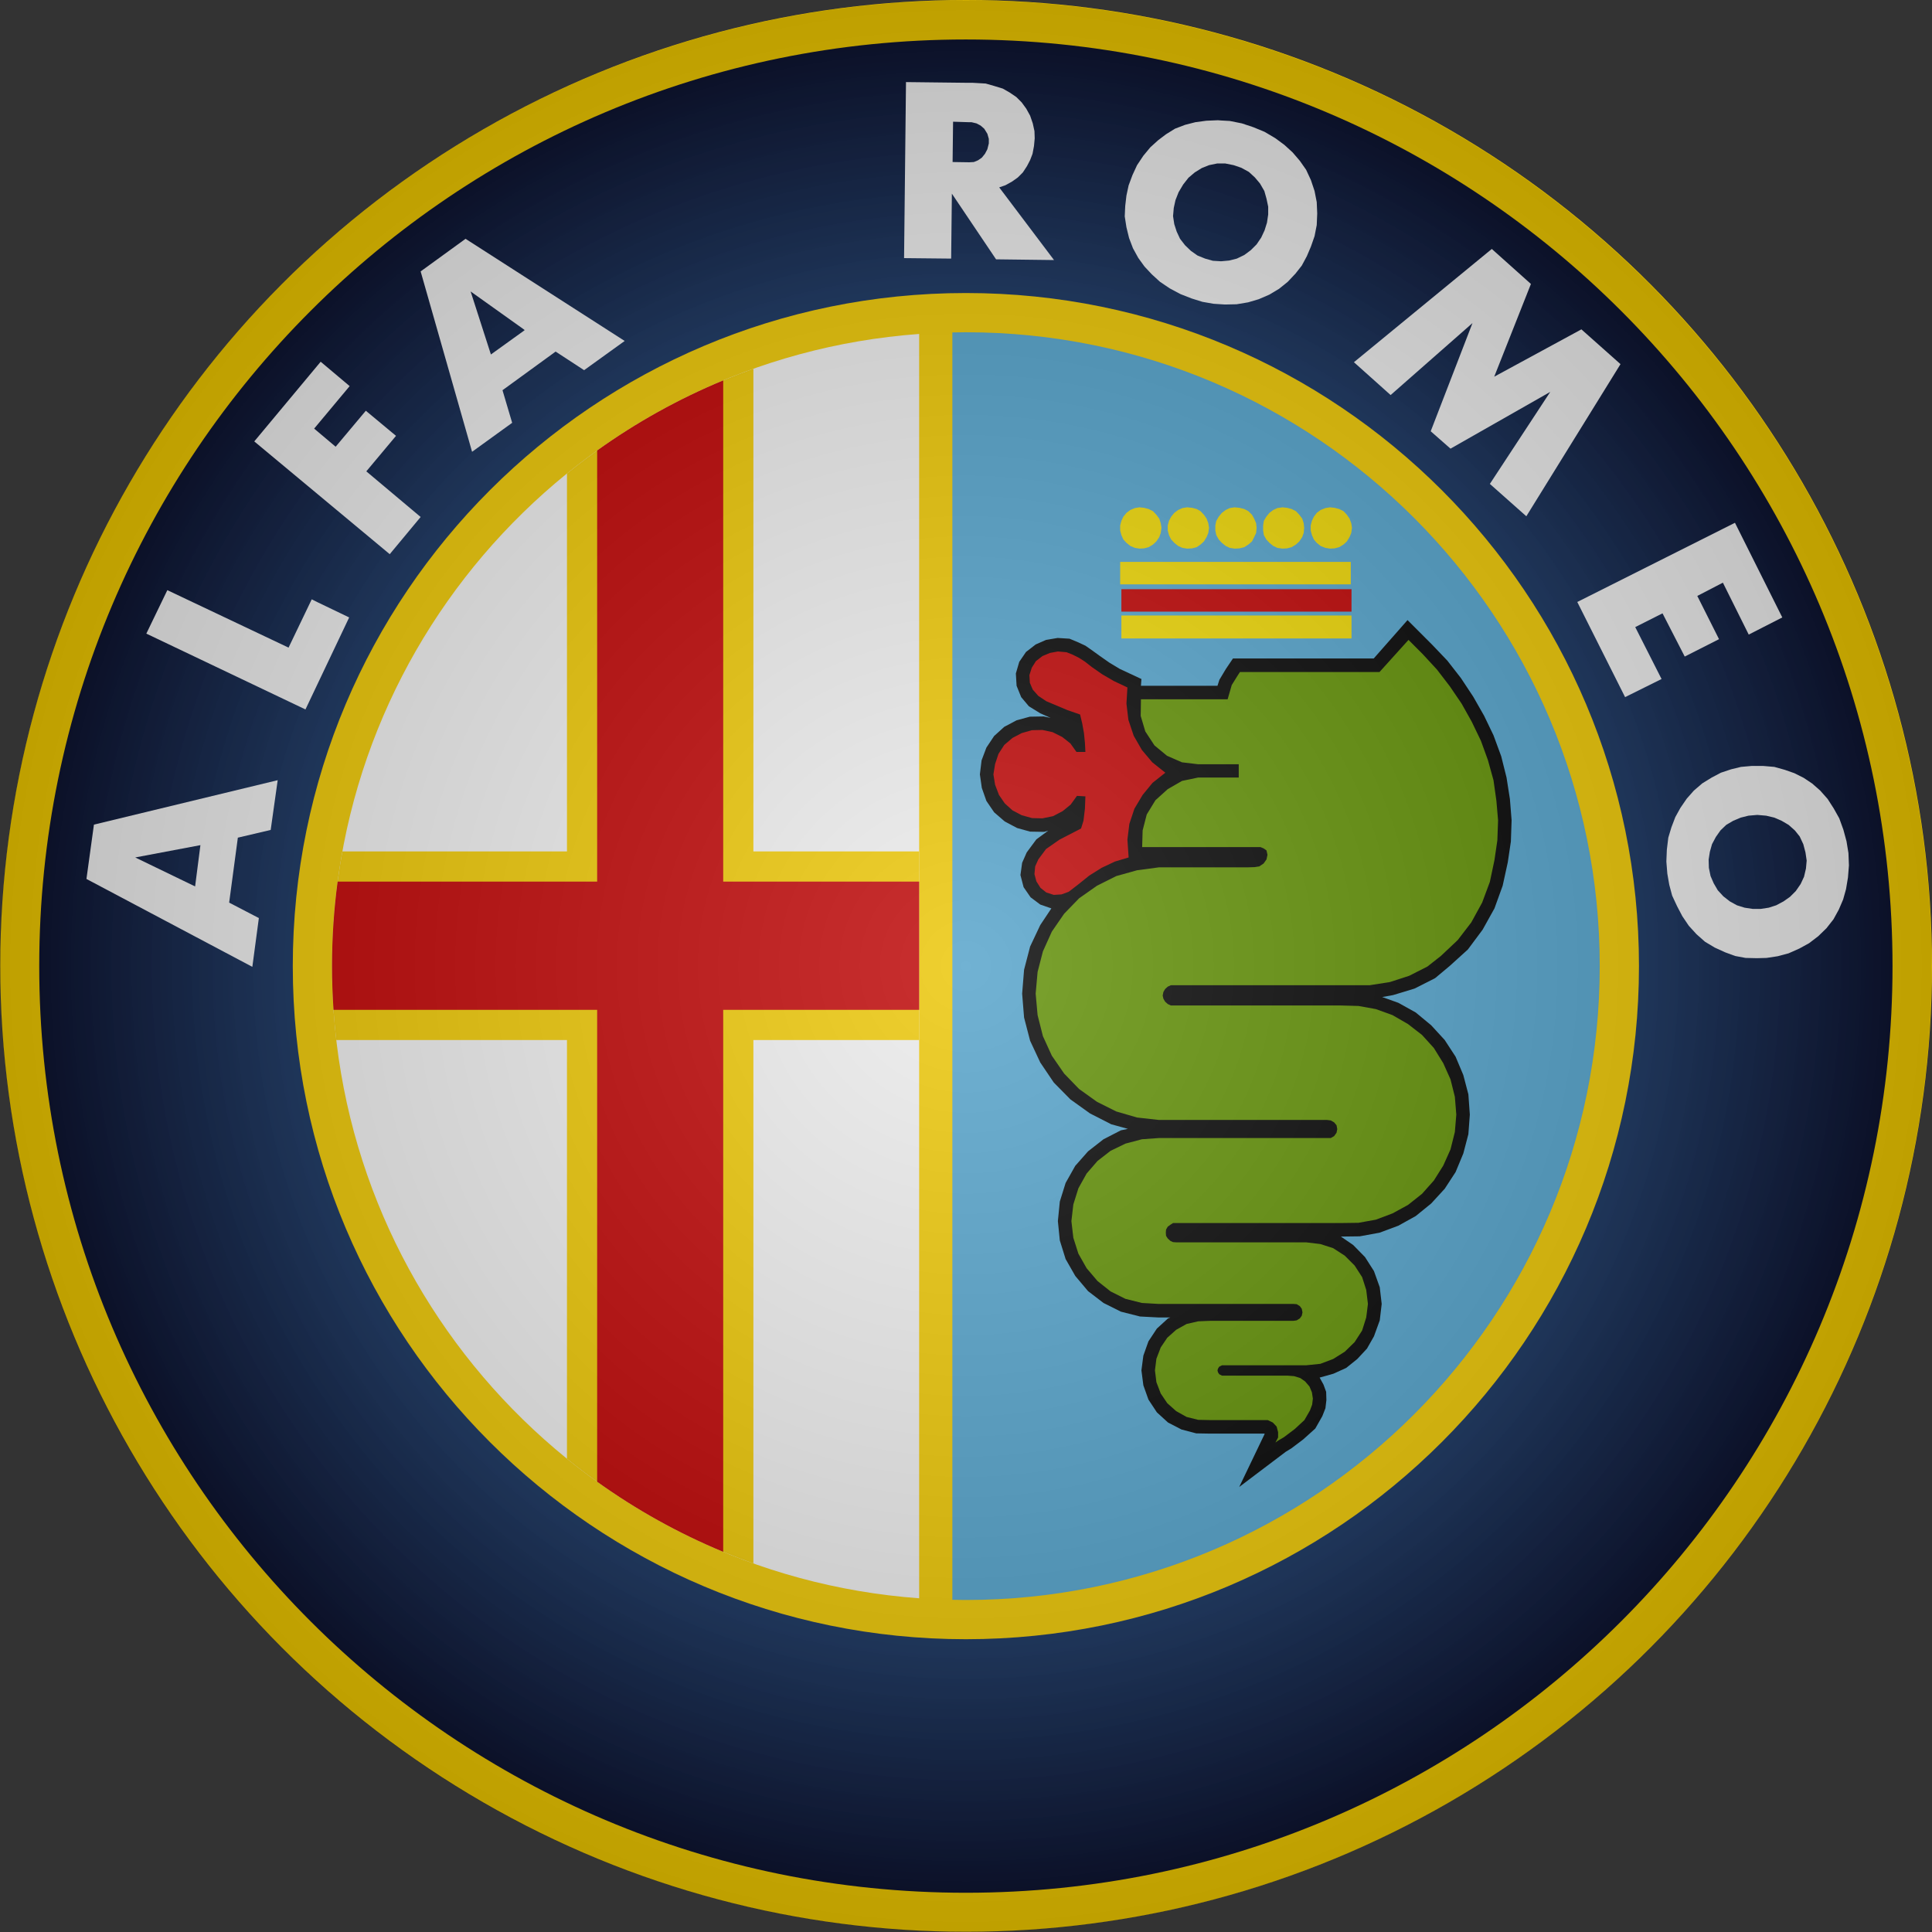 <?xml version="1.0" encoding="UTF-8"?><svg xmlns="http://www.w3.org/2000/svg" xmlns:xlink="http://www.w3.org/1999/xlink" viewBox="0 0 320.04 320.04"><rect x="0" y="0" width="320.04" height="320.04" fill="#333333" stroke="none"/><defs><style>.cls-1{fill:#fff;}.cls-1,.cls-2,.cls-3,.cls-4,.cls-5,.cls-6,.cls-7,.cls-8,.cls-9,.cls-10{stroke-width:0px;}.cls-1,.cls-2,.cls-3,.cls-5,.cls-6,.cls-7,.cls-9,.cls-10{fill-rule:evenodd;}.cls-2{fill:#ffe600;}.cls-3,.cls-4{fill:#ffd500;}.cls-11{isolation:isolate;}.cls-5{fill:#c00;}.cls-6{fill:url(#radial-gradient);}.cls-7{fill:#000;}.cls-8{fill:url(#radial-gradient-2);mix-blend-mode:soft-light;opacity:.25;}.cls-9{fill:#57add9;}.cls-10{fill:#690;}</style><radialGradient id="radial-gradient" cx="160" cy="160.04" fx="160" fy="160.04" r="153.5" gradientUnits="userSpaceOnUse"><stop offset="0" stop-color="#2d8be6"/><stop offset="1" stop-color="#0d1433"/></radialGradient><radialGradient id="radial-gradient-2" cx="160" cy="160.04" fx="160" fy="160.04" r="160" gradientTransform="translate(160.03 -66.26) rotate(45)" gradientUnits="userSpaceOnUse"><stop offset="0" stop-color="#bfbfbf"/><stop offset="1" stop-color="#000"/></radialGradient></defs><g class="cls-11"><g id="Layer_1"><circle class="cls-4" cx="160.04" cy="160" r="160"/><path class="cls-1" d="M152.26,55.32c-54.38,3.96-97.26,49.33-97.26,104.72s42.88,100.75,97.26,104.72V55.32Z"/><path class="cls-9" d="M160,55.04c-.75,0-1.5.01-2.24.03v209.94c.74.02,1.49.03,2.24.03,57.99,0,105-47.01,105-105s-47.01-105-105-105Z"/><path class="cls-6" d="M160,6.54C75.22,6.54,6.5,75.26,6.5,160.04s68.72,153.5,153.5,153.5,153.5-68.72,153.5-153.5S244.78,6.54,160,6.54ZM160,271.54c-61.58,0-111.5-49.92-111.5-111.5s49.92-111.5,111.5-111.5,111.5,49.92,111.5,111.5-49.92,111.5-111.5,111.5Z"/><polygon class="cls-7" points="174.16 150.48 172.32 153.24 170.64 156.8 169.64 160.64 169.32 164.6 169.64 168.56 170.64 172.4 172.32 176 174.56 179.32 177.32 182.12 180.56 184.44 184.08 186.24 186.84 187 185.68 187.24 182.8 188.72 180.24 190.72 178.12 193.12 176.52 195.96 175.56 199.04 175.24 202.28 175.56 205.48 176.52 208.56 178.12 211.36 180.24 213.88 182.8 215.84 185.68 217.28 188.84 218.08 191.88 218.24 193.88 218.24 193.48 218.4 191.64 220.08 190.24 222.2 189.4 224.56 189.08 227 189.4 229.48 190.24 231.84 191.64 233.96 193.48 235.64 195.72 236.8 198.16 237.44 200.4 237.48 209 237.48 209.44 237.48 209.48 237.48 209.48 237.56 209.48 237.56 209.48 237.56 205.28 246.32 213 240.48 213.92 239.92 215.88 238.44 217.88 236.64 219.04 234.6 219.56 233.28 219.72 231.92 219.68 230.56 219.24 229.36 218.6 228.2 220.88 227.56 223 226.6 224.84 225.12 226.44 223.4 227.6 221.36 228.56 218.72 228.88 216 228.56 213.24 227.6 210.56 226.12 208.24 224.16 206.24 222.12 204.84 225.24 204.8 228.52 204.2 231.64 203.04 234.52 201.44 237.08 199.36 239.32 196.92 241.12 194.16 242.4 191.08 243.24 187.88 243.48 184.64 243.24 181.28 242.4 178.08 241.12 175.04 239.32 172.28 237.08 169.84 234.52 167.72 231.64 166.12 228.96 165.16 230.76 164.84 234.32 163.76 237.72 162.04 240.16 160 243.16 157.28 245.6 154 247.56 150.48 248.92 146.72 249.76 142.88 250.28 139.4 250.4 135.88 250.12 132.36 249.56 128.8 248.68 125.28 247.4 121.8 245.84 118.56 244.04 115.4 242 112.32 239.76 109.44 237.28 106.84 233.16 102.72 227.56 109.08 204.24 109.08 203.08 110.8 202 112.6 201.68 113.6 189 113.6 189.08 112.48 185.48 110.8 183.76 109.76 182.16 108.64 181 107.8 179.8 106.96 178.6 106.4 177.16 105.8 175.2 105.68 173.28 106 171.56 106.76 169.96 108 168.84 109.64 168.28 111.56 168.4 113.6 169.16 115.48 170.44 117 172.32 118.16 174.04 118.92 172.88 118.68 170.6 118.72 168.4 119.32 166.36 120.4 164.68 121.92 163.4 123.84 162.6 125.96 162.32 128.28 162.64 130.52 163.4 132.68 164.68 134.56 166.44 136.08 168.48 137.16 170.64 137.76 172.96 137.8 173.64 137.6 171.68 139.04 170.08 141.2 169.32 142.92 169.04 144.96 169.56 146.96 170.72 148.64 172.32 149.84 174.16 150.48 174.16 150.48 174.16 150.48"/><polygon class="cls-5" points="193.04 128 190.88 126.28 189.16 124.24 187.8 121.88 186.92 119.24 186.6 116.56 186.76 113.88 184.48 112.8 182.56 111.68 180.84 110.48 179.72 109.6 178.72 108.96 177.68 108.44 176.68 108.04 175.24 107.92 173.92 108.16 172.68 108.68 171.6 109.52 170.92 110.6 170.52 111.84 170.6 113.12 171.08 114.24 172 115.28 173.32 116.16 176.84 117.64 178.92 118.36 179.28 119.88 179.56 121.44 179.72 123.04 179.8 124.56 178.32 124.56 177.32 123.16 175.96 122.08 174.36 121.28 172.68 120.92 170.92 120.96 169.24 121.44 167.72 122.24 166.36 123.4 165.4 124.88 164.84 126.56 164.56 128.28 164.84 130 165.48 131.68 166.44 133.08 167.72 134.24 169.24 135.04 170.96 135.52 172.68 135.56 174.44 135.2 176.04 134.36 177.36 133.28 178.4 131.84 179.8 131.92 179.72 133.96 179.48 135.96 179.08 137.24 178 137.8 175.52 139.08 173.28 140.64 172 142.36 171.48 143.52 171.36 144.8 171.68 146 172.36 147.08 173.32 147.84 174.56 148.24 175.84 148.16 177.04 147.72 178.6 146.52 180.44 145.04 182.48 143.76 184.68 142.72 186.96 142.04 186.76 139.08 187.08 136.48 187.92 133.96 189.28 131.68 190.92 129.68 193.04 128 193.04 128 193.04 128"/><polygon class="cls-10" points="233.32 106 228.52 111.32 205.4 111.32 204.96 112 204.04 113.48 203.36 115.84 189 115.84 188.96 118.6 189.72 121.16 191.24 123.48 193.32 125.2 195.8 126.28 198.48 126.6 205.2 126.6 205.2 128.8 198.48 128.8 195.8 129.36 193.44 130.72 191.4 132.56 189.96 134.92 189.28 137.56 189.2 140.32 207.56 140.32 208.8 140.32 209.36 140.56 209.8 140.88 209.96 141.6 209.8 142.36 209.32 143.04 208.6 143.52 207.84 143.64 206.56 143.68 191.96 143.68 188.36 144.16 184.92 145.12 181.72 146.72 178.76 148.8 176.28 151.36 174.24 154.32 172.76 157.6 171.88 161 171.56 164.6 171.88 168.16 172.76 171.64 174.24 174.88 176.28 177.84 178.76 180.4 181.72 182.52 184.92 184.12 188.36 185.12 191.96 185.52 219.8 185.52 220.44 185.6 221 185.92 221.4 186.4 221.52 187.04 221.4 187.64 221 188.2 220.44 188.52 219.8 188.52 191.96 188.52 189.16 188.72 186.44 189.44 183.96 190.64 181.8 192.32 180 194.4 178.64 196.84 177.8 199.52 177.48 202.28 177.8 205.04 178.64 207.68 180 210.08 181.8 212.2 183.96 213.92 186.44 215.16 189.16 215.84 191.96 216 214.24 216 214.8 216.04 215.32 216.36 215.64 216.8 215.76 217.4 215.64 217.96 215.32 218.4 214.8 218.72 214.24 218.8 200.4 218.8 198.48 218.88 196.56 219.32 194.84 220.28 193.36 221.6 192.28 223.2 191.56 225.08 191.32 227 191.56 228.96 192.28 230.84 193.36 232.44 194.84 233.76 196.56 234.72 198.48 235.2 200.4 235.24 209.04 235.24 210 235.24 210.84 235.64 211.48 236.32 211.72 237.24 211.72 238.12 211.28 238.96 211.72 238.64 212.68 238.08 214.48 236.72 216.08 235.24 217 233.64 217.36 232.68 217.48 231.68 217.32 230.64 216.92 229.68 216.2 228.84 215.4 228.28 214.36 227.96 213.32 227.88 202.44 227.88 202.2 227.76 201.96 227.64 201.76 227.32 201.68 227 201.76 226.72 201.96 226.4 202.2 226.28 202.44 226.16 216.4 226.16 218.72 225.92 220.84 225.12 222.76 223.92 224.4 222.32 225.64 220.4 226.32 218.24 226.6 216 226.32 213.68 225.64 211.56 224.4 209.64 222.76 208 220.84 206.76 218.72 206.08 216.4 205.8 194.92 205.8 194.32 205.76 193.88 205.56 193.44 205.16 193.16 204.72 193.12 204.2 193.16 203.68 193.44 203.2 193.88 202.88 194.32 202.6 194.92 202.6 222.12 202.6 225.04 202.56 227.92 202.04 230.68 201 233.24 199.6 235.56 197.76 237.52 195.56 239.08 193.08 240.28 190.4 241 187.52 241.24 184.64 241 181.68 240.28 178.8 239.08 176.12 237.52 173.6 235.56 171.44 233.24 169.64 230.68 168.16 227.92 167.16 225.04 166.64 222.12 166.56 194.52 166.56 193.96 166.56 193.44 166.32 193 165.92 192.72 165.44 192.6 164.92 192.72 164.32 193 163.84 193.44 163.44 193.96 163.2 194.52 163.2 223.56 163.2 226.92 163.2 230.24 162.68 233.44 161.64 236.44 160.12 238.68 158.36 241.48 155.72 243.72 152.8 245.52 149.52 246.8 146.08 247.56 142.48 248.04 139.2 248.16 135.88 247.88 132.64 247.4 129.24 246.48 125.92 245.32 122.72 243.8 119.56 242.12 116.56 240.16 113.68 238.04 110.92 235.68 108.36 233.32 106 233.32 106 233.32 106"/><polygon class="cls-2" points="185.76 105.76 223.88 105.76 223.88 101.96 185.76 101.96 185.76 105.76 185.76 105.76 185.76 105.76"/><polygon class="cls-5" points="185.76 101.32 223.88 101.32 223.88 97.6 185.76 97.6 185.76 101.32 185.76 101.32 185.76 101.32"/><polygon class="cls-2" points="185.56 96.8 223.76 96.8 223.76 93.08 185.56 93.08 185.56 96.8 185.56 96.8 185.56 96.8"/><polygon class="cls-2" points="223.96 87.44 223.84 86.68 223.56 85.92 223.12 85.28 222.56 84.68 221.84 84.32 221.08 84.12 220.32 84.04 219.56 84.16 218.76 84.48 218.12 84.96 217.64 85.6 217.32 86.28 217.12 87.04 217.12 87.88 217.32 88.64 217.64 89.36 218.12 89.92 218.76 90.44 219.56 90.76 220.32 90.88 221.08 90.84 221.84 90.64 222.56 90.2 223.12 89.68 223.56 88.96 223.84 88.28 223.96 87.44 223.96 87.44 223.96 87.44"/><polygon class="cls-2" points="216.04 87.44 215.96 86.68 215.72 85.92 215.24 85.28 214.68 84.68 213.96 84.32 213.2 84.12 212.44 84.04 211.6 84.16 210.92 84.48 210.28 84.96 209.76 85.6 209.36 86.28 209.24 87.04 209.24 87.88 209.36 88.64 209.76 89.36 210.28 89.92 210.92 90.44 211.6 90.76 212.44 90.88 213.2 90.84 213.96 90.64 214.68 90.2 215.24 89.68 215.72 88.96 215.96 88.28 216.04 87.44 216.04 87.44 216.04 87.44"/><polygon class="cls-2" points="208.16 87.44 208.08 86.68 207.76 85.92 207.4 85.28 206.8 84.68 206.12 84.32 205.32 84.12 204.52 84.04 203.72 84.16 203.04 84.48 202.4 84.96 201.88 85.6 201.48 86.28 201.32 87.04 201.32 87.88 201.48 88.64 201.88 89.36 202.4 89.92 203.04 90.44 203.72 90.76 204.52 90.88 205.32 90.84 206.12 90.64 206.8 90.2 207.4 89.68 207.76 88.96 208.08 88.28 208.16 87.44 208.16 87.44 208.16 87.44"/><polygon class="cls-2" points="200.28 87.44 200.16 86.68 199.88 85.92 199.44 85.28 198.88 84.68 198.24 84.32 197.48 84.12 196.64 84.04 195.88 84.16 195.16 84.48 194.52 84.96 194 85.6 193.64 86.28 193.44 87.04 193.44 87.88 193.64 88.64 194 89.36 194.52 89.92 195.16 90.44 195.88 90.76 196.64 90.88 197.48 90.84 198.24 90.64 198.88 90.2 199.44 89.68 199.88 88.96 200.16 88.28 200.28 87.44 200.28 87.44 200.28 87.44"/><polygon class="cls-2" points="192.4 87.44 192.28 86.68 192.04 85.92 191.56 85.28 191 84.68 190.28 84.32 189.52 84.12 188.76 84.04 188 84.16 187.24 84.48 186.6 84.96 186.08 85.6 185.76 86.28 185.56 87.04 185.56 87.88 185.76 88.64 186.08 89.36 186.6 89.92 187.24 90.44 188 90.76 188.76 90.88 189.52 90.84 190.28 90.64 191 90.2 191.56 89.68 192.04 88.96 192.28 88.28 192.4 87.44 192.4 87.44 192.4 87.44"/><polygon class="cls-1" points="247.12 41.24 253.6 47.04 247.52 62.4 261.96 54.56 268.44 60.32 252.84 85.52 246.8 80.16 256.8 64.92 240.28 74.32 237 71.44 243.92 53.52 230.36 65.44 224.28 60 247.12 41.24 247.12 41.24 247.12 41.24"/><polygon class="cls-1" points="53.12 59.92 57.92 63.96 52.04 71 55.6 74 60.6 68.04 65.6 72.2 60.68 78.08 69.68 85.64 64.56 91.8 42.12 73.12 53.12 59.92 53.12 59.92 53.12 59.92"/><polygon class="cls-1" points="27.72 97.76 47.8 107.28 51.64 99.28 52.6 99.76 57.84 102.28 50.6 117.52 24.24 104.96 27.72 97.76 27.72 97.76 27.72 97.76"/><polygon class="cls-1" points="275.24 112.48 269.2 115.48 261.28 99.72 287.4 86.6 295.24 102.28 289.68 105.12 285.4 96.52 281.16 98.72 284.76 105.88 279.08 108.76 275.4 101.6 270.88 103.88 275.24 112.48 275.24 112.48 275.24 112.48"/><path class="cls-1" d="M218.12,33.48l-.36-1.84-.6-1.8-.8-1.72-1.04-1.48-1.2-1.4-1.36-1.24-1.52-1.12-1.76-1.04-1.84-.76-1.92-.64-2-.4-1.44-.08-.52-.04-1.92.08-1.8.24-1.72.44-1.68.64-1.48.92-1.32,1-1.28,1.16-1.16,1.4-1.04,1.56-.76,1.64-.64,1.72-.36,1.68-.2,1.72-.08,1.72.28,1.8.44,1.8.64,1.68.88,1.6,1.04,1.44,1.2,1.28,1.36,1.24,1.6,1.08,1.8.96,1.84.72,1.8.56,1.84.32,1.24.08.64.04,1.92-.04,1.92-.32,1.76-.52,1.76-.76,1.6-.96,1.44-1.16,1.28-1.36,1.04-1.32.84-1.56.68-1.6.6-1.72.36-1.84.08-1.92-.08-1.88ZM210.08,35.52l-.2,1.36-.4,1.28-.56,1.2-.76,1.12-.96.96-1.08.8-1.24.6-1.28.32-1.32.12-1.36-.08-1.28-.36-1.28-.52-1.08-.76-.96-.92-.84-1.08-.56-1.2-.4-1.24-.2-1.32.12-1.36.28-1.28.52-1.32.76-1.28.88-1.12,1.04-.88,1.16-.72,1.2-.48,1.36-.28h1.32l1.4.28,1.28.44,1.24.68,1,.92.84,1,.72,1.24.36,1.28.28,1.32v1.28Z"/><path class="cls-1" d="M165.52,31.04l1.04-.36,1.08-.6.96-.68.84-.84.68-1.04.52-1,.4-1.04.24-1.28.12-1.28-.04-1.2-.28-1.28-.44-1.28-.64-1.16-.76-1.04-.88-.88-1.12-.76-1.12-.64-1.44-.44-1.4-.4-2.12-.12h-.76l-10.32-.12-.32,29.16,7.8.08.12-10.76,7.32,10.88,9.6.12-9.08-12.04ZM163.8,23.76l-.24.96-.4.76-.52.64-.64.44-.68.28-.72.04h-.2l-2.6-.04.08-6.68,2.52.08h.52l.84.2.68.36.6.52.52.84.24.84v.76Z"/><path class="cls-1" d="M306.2,141.32l-.32-1.96-.52-1.92-.68-1.88-.92-1.64-1-1.56-1.24-1.4-1.32-1.16-1.44-.96-1.52-.76-1.6-.56-1.72-.48-1.88-.16h-1.84l-1.8.16-1.64.4-1.68.56-1.52.8-1.56.96-1.4,1.2-1.2,1.36-1.04,1.52-.84,1.52-.64,1.68-.52,1.72-.24,2-.08,1.96.16,2,.32,1.84.48,1.8.8,1.72.88,1.68,1.08,1.6,1.28,1.4,1.4,1.24,1.6.96,1.76.8,1.64.6,1.72.32,1.76.04h.24l1.48-.04,1.84-.28,1.8-.48,1.8-.8,1.6-.88,1.52-1.16,1.36-1.32,1.16-1.48.88-1.6.72-1.68.48-1.72.32-1.92.16-2-.08-2.04ZM299.16,143.88l-.32,1.36-.56,1.2-.8,1.16-.96.96-1.08.76-1.2.64-1.24.4-1.32.2h-1.36l-1.32-.2-1.28-.4-1.16-.64-1.08-.84-.92-1-.68-1.16-.52-1.2-.28-1.36-.04-1.36.2-1.28.36-1.28.64-1.2.76-1.08.96-.92,1.16-.68,1.24-.52,1.28-.32,1.4-.12h.12l1.4.12,1.36.32,1.2.52,1.16.68,1.04.92.8,1,.6,1.28.36,1.36.2,1.36-.12,1.32Z"/><path class="cls-1" d="M44.84,137.48l1.16-8.24-30.44,7.36-1.24,9,27.48,14.56,1.08-8.08-4.92-2.56,1.44-10.76,5.44-1.28ZM32.32,146.84l-9.92-4.8,10.8-2.04-.88,6.84Z"/><path class="cls-1" d="M77.12,39.56l-7.44,5.4,8.52,29.88,6.64-4.8-1.6-5.4,8.8-6.4,4.72,3.08,6.72-4.84-26.36-16.92ZM86.6,54.92l-5.28,3.8-3.36-10.44,8.64,6.16.32.24-.32.24Z"/><path class="cls-3" d="M152.26,141.04h-27.46V61.09c-11.31,4.02-21.73,9.93-30.88,17.35v62.6h-37.2c-1.13,6.16-1.72,12.51-1.72,19,0,4.14.24,8.22.71,12.24h38.21v69.36c9.15,7.42,19.57,13.32,30.88,17.35v-86.71h27.46v-31.24Z"/><path class="cls-5" d="M152.26,146.04h-32.46V63.02c-7.43,3.08-14.43,6.99-20.88,11.61v71.41h-42.99c-.61,4.58-.93,9.25-.93,14,0,2.43.09,4.85.25,7.24h43.67v78.17c6.45,4.62,13.45,8.53,20.88,11.61v-89.78h32.46v-21.24Z"/><circle class="cls-8" cx="160" cy="160.04" r="160" transform="translate(-66.3 160.01) rotate(-45)"/></g></g></svg>